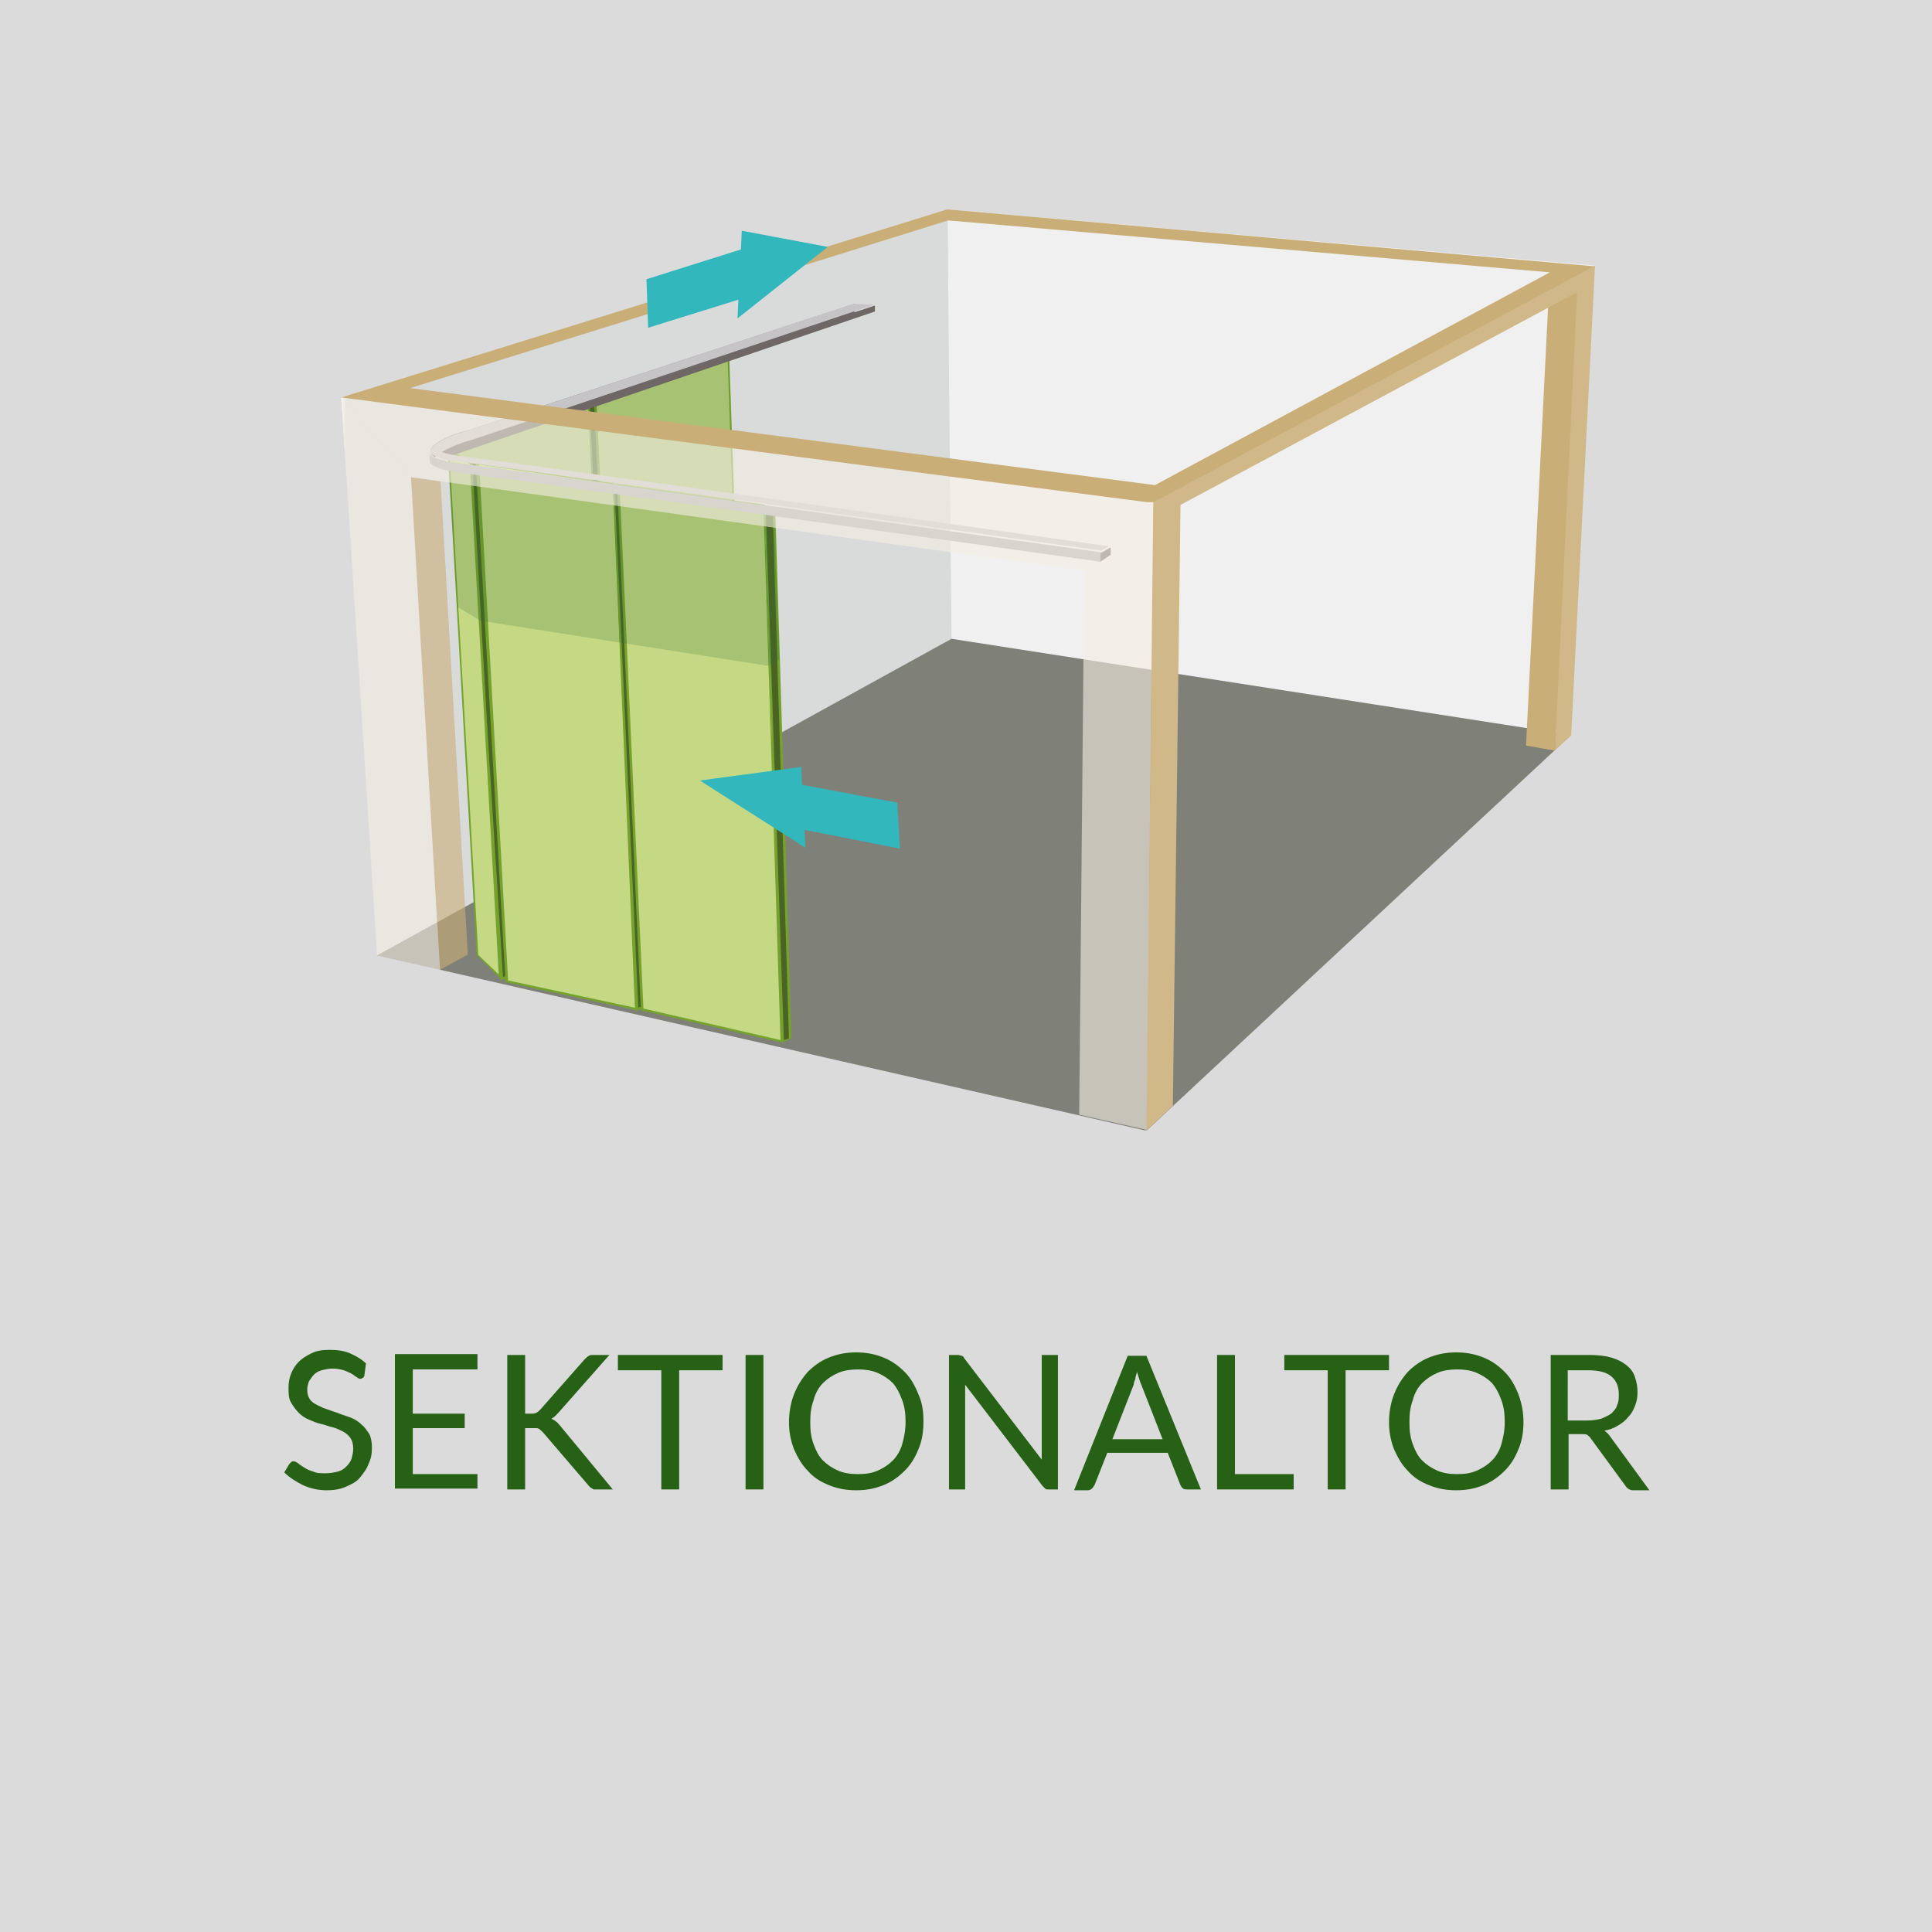 <?xml version="1.0" encoding="utf-8"?>
<svg xmlns="http://www.w3.org/2000/svg" xmlns:xlink="http://www.w3.org/1999/xlink" version="1.1" id="Ebene_1" x="0px" y="0px" viewBox="0 0 227 227" style="enable-background:new 0 0 227 227;" xml:space="preserve" width="160" height="160">
<style type="text/css">
	.st0{fill:#DBDBDB;}
	.st1{enable-background:new    ;}
	.st2{fill:#266116;}
	.st3{clip-path:url(#SVGID_00000178893727701622387500000006381942821426277038_);}
	.st4{clip-path:url(#SVGID_00000049194405462778081330000017052870655382408099_);}
	.st5{fill:url(#Rechteck_162_00000051349629188193209240000002595188758858587815_);}
	.st6{clip-path:url(#SVGID_00000072243982342906738560000010417165342371301770_);}
	.st7{fill:url(#Rechteck_163_00000129910054779081464840000006882122083638383783_);}
	.st8{clip-path:url(#SVGID_00000096779671579898714130000016063906060850698426_);}
	.st9{fill:url(#Rechteck_164_00000048497717637258068390000004318951850304476568_);}
	.st10{clip-path:url(#SVGID_00000153666144669512813510000017025920715850248867_);}
	.st11{opacity:0.6;}
	.st12{clip-path:url(#SVGID_00000055678147104196319620000003636821153673719196_);}
	.st13{fill:#C9AE78;}
	.st14{clip-path:url(#SVGID_00000098922297640010906010000004390974840706517165_);}
	.st15{fill:#F5EEE2;}
	.st16{fill:#4A6523;}
	.st17{fill:#74A22D;}
	.st18{fill:#C5D984;}
	.st19{clip-path:url(#SVGID_00000066481224352676954520000010415477904534065290_);}
	.st20{opacity:0.2;}
	.st21{clip-path:url(#SVGID_00000139257466210633827270000013797981940802713529_);}
	.st22{fill:#306432;}
	.st23{clip-path:url(#SVGID_00000166641518999821581400000008475226625894512802_);}
	.st24{clip-path:url(#SVGID_00000115484397334914436500000013229694093858040763_);}
	.st25{fill:#ADACB0;}
	.st26{fill:#6E6765;}
	.st27{fill:#C7C4C7;}
	.st28{clip-path:url(#SVGID_00000013156564483343540520000008987769332482356643_);}
	.st29{clip-path:url(#SVGID_00000137830187725015148760000008517660522395399594_);}
	.st30{fill:url(#Rechteck_173_00000008828126287196710040000004647676107128035224_);}
	.st31{clip-path:url(#SVGID_00000128461855394091085870000017058072431143075746_);}
	.st32{fill:url(#Rechteck_174_00000057830521087843837240000012599649824977943207_);}
	.st33{clip-path:url(#SVGID_00000035516598129691038560000016803734600206579606_);}
	.st34{fill:url(#Pfad_176_00000153667665892243708150000010677790652865637007_);}
	.st35{clip-path:url(#SVGID_00000140712777549452229720000015720260214916667270_);}
	.st36{fill:url(#Pfad_178_00000114755625786256623770000001490974310234611117_);}
</style>
<rect id="Rechteck_87" y="0" class="st0" width="227" height="227"/>
<g class="st1">
	<path class="st2" d="M42.8,161.7c-0.1,0.1-0.1,0.2-0.2,0.2c-0.1,0.1-0.2,0.1-0.3,0.1c-0.1,0-0.3-0.1-0.4-0.2   c-0.2-0.1-0.4-0.3-0.6-0.4s-0.6-0.3-0.9-0.4c-0.4-0.1-0.8-0.2-1.3-0.2c-0.5,0-0.9,0.1-1.3,0.2c-0.4,0.1-0.7,0.3-0.9,0.5   s-0.4,0.5-0.6,0.8c-0.1,0.3-0.2,0.6-0.2,1c0,0.4,0.1,0.8,0.3,1.1c0.2,0.3,0.5,0.5,0.9,0.7s0.8,0.4,1.2,0.5c0.5,0.2,0.9,0.3,1.4,0.5   c0.5,0.2,0.9,0.3,1.4,0.5c0.5,0.2,0.9,0.5,1.2,0.8c0.4,0.3,0.6,0.7,0.9,1.1c0.2,0.4,0.3,1,0.3,1.6c0,0.7-0.1,1.3-0.4,1.9   c-0.2,0.6-0.6,1.1-1,1.6s-1,0.8-1.7,1.1s-1.4,0.4-2.2,0.4c-1,0-1.9-0.2-2.8-0.6c-0.8-0.4-1.6-0.9-2.2-1.5l0.6-1   c0.1-0.1,0.1-0.1,0.2-0.2c0.1-0.1,0.2-0.1,0.3-0.1c0.2,0,0.3,0.1,0.5,0.2c0.2,0.2,0.4,0.3,0.7,0.5c0.3,0.2,0.7,0.4,1.1,0.5   c0.4,0.2,0.9,0.2,1.5,0.2c0.5,0,1-0.1,1.4-0.2c0.4-0.1,0.7-0.3,1-0.6s0.5-0.6,0.6-0.9c0.1-0.4,0.2-0.7,0.2-1.2   c0-0.5-0.1-0.9-0.3-1.2s-0.5-0.6-0.9-0.8c-0.4-0.2-0.8-0.4-1.2-0.5c-0.5-0.1-0.9-0.3-1.4-0.4c-0.5-0.1-0.9-0.3-1.4-0.5   c-0.5-0.2-0.9-0.5-1.2-0.8s-0.6-0.7-0.9-1.2s-0.3-1.1-0.3-1.8c0-0.6,0.1-1.1,0.3-1.6s0.5-1,0.9-1.4c0.4-0.4,0.9-0.7,1.5-1   s1.3-0.4,2.1-0.4c0.9,0,1.7,0.1,2.4,0.4c0.7,0.3,1.4,0.7,1.9,1.2L42.8,161.7z"/>
	<path class="st2" d="M56.1,159.2v1.7h-7.6v5.2h6.1v1.7h-6.1v5.4h7.6v1.7h-9.7v-15.8H56.1z"/>
	<path class="st2" d="M61.5,166.1h0.8c0.3,0,0.5,0,0.7-0.1c0.2-0.1,0.3-0.2,0.5-0.4l5.2-5.9c0.2-0.2,0.3-0.3,0.5-0.4   c0.1-0.1,0.3-0.1,0.6-0.1h1.8l-6,6.8c-0.2,0.2-0.3,0.3-0.4,0.4s-0.3,0.2-0.4,0.3c0.2,0.1,0.4,0.2,0.5,0.3c0.2,0.1,0.3,0.3,0.5,0.5   L72,175h-1.8c-0.1,0-0.3,0-0.4,0c-0.1,0-0.2-0.1-0.2-0.1c-0.1,0-0.1-0.1-0.2-0.1c-0.1-0.1-0.1-0.1-0.2-0.2l-5.4-6.3   c-0.1-0.1-0.2-0.2-0.2-0.2s-0.2-0.1-0.2-0.2c-0.1,0-0.2-0.1-0.3-0.1s-0.3,0-0.4,0h-1v7.2h-2.1v-15.8h2.1V166.1z"/>
	<path class="st2" d="M84.9,159.2v1.8h-5.1v14h-2.1v-14h-5.1v-1.8H84.9z"/>
	<path class="st2" d="M89.7,175h-2.1v-15.8h2.1V175z"/>
	<path class="st2" d="M108.5,167.1c0,1.2-0.2,2.3-0.6,3.2c-0.4,1-0.9,1.8-1.6,2.5c-0.7,0.7-1.5,1.3-2.5,1.7c-1,0.4-2,0.6-3.2,0.6   s-2.2-0.2-3.2-0.6c-1-0.4-1.8-0.9-2.5-1.7c-0.7-0.7-1.2-1.6-1.6-2.5c-0.4-1-0.6-2.1-0.6-3.2s0.2-2.3,0.6-3.3c0.4-1,0.9-1.8,1.6-2.6   c0.7-0.7,1.5-1.3,2.5-1.7c1-0.4,2-0.6,3.2-0.6s2.2,0.2,3.2,0.6c1,0.4,1.8,1,2.5,1.7c0.7,0.7,1.2,1.6,1.6,2.6   C108.4,164.9,108.5,165.9,108.5,167.1z M106.4,167.1c0-1-0.1-1.8-0.4-2.6c-0.3-0.8-0.6-1.4-1.1-2c-0.5-0.5-1.1-0.9-1.8-1.2   s-1.5-0.4-2.3-0.4c-0.8,0-1.6,0.1-2.3,0.4s-1.3,0.7-1.8,1.2c-0.5,0.5-0.9,1.2-1.1,2c-0.3,0.8-0.4,1.6-0.4,2.6s0.1,1.8,0.4,2.6   s0.6,1.4,1.1,1.9c0.5,0.5,1.1,0.9,1.8,1.2s1.5,0.4,2.3,0.4c0.9,0,1.6-0.1,2.3-0.4s1.3-0.7,1.8-1.2c0.5-0.5,0.9-1.2,1.1-1.9   C106.2,169,106.4,168.1,106.4,167.1z"/>
	<path class="st2" d="M113,159.3c0.1,0,0.2,0.1,0.3,0.3l9.1,11.9c0-0.2,0-0.4,0-0.6c0-0.2,0-0.4,0-0.5v-11.2h1.9V175h-1.1   c-0.2,0-0.3,0-0.4-0.1c-0.1-0.1-0.2-0.2-0.3-0.3l-9.1-11.9c0,0.2,0,0.4,0,0.5s0,0.3,0,0.5V175h-1.9v-15.8h1.1   C112.7,159.2,112.9,159.3,113,159.3z"/>
	<path class="st2" d="M141.1,175h-1.6c-0.2,0-0.3,0-0.5-0.1c-0.1-0.1-0.2-0.2-0.3-0.4l-1.5-3.8h-7.1l-1.5,3.8   c-0.1,0.1-0.1,0.2-0.3,0.4c-0.1,0.1-0.3,0.2-0.5,0.2h-1.6l6.3-15.8h2.2L141.1,175z M130.7,169.1h5.9l-2.5-6.4   c-0.2-0.4-0.3-0.9-0.5-1.5c-0.1,0.3-0.2,0.6-0.2,0.8c-0.1,0.3-0.2,0.5-0.2,0.7L130.7,169.1z"/>
	<path class="st2" d="M145.2,173.2h6.8v1.8h-9v-15.8h2.1V173.2z"/>
	<path class="st2" d="M163.2,159.2v1.8h-5.1v14H156v-14h-5.1v-1.8H163.2z"/>
	<path class="st2" d="M179,167.1c0,1.2-0.2,2.3-0.6,3.2c-0.4,1-0.9,1.8-1.6,2.5c-0.7,0.7-1.5,1.3-2.5,1.7c-1,0.4-2,0.6-3.2,0.6   c-1.2,0-2.2-0.2-3.2-0.6c-1-0.4-1.8-0.9-2.5-1.7c-0.7-0.7-1.2-1.6-1.6-2.5c-0.4-1-0.6-2.1-0.6-3.2s0.2-2.3,0.6-3.3   c0.4-1,0.9-1.8,1.6-2.6c0.7-0.7,1.5-1.3,2.5-1.7c1-0.4,2-0.6,3.2-0.6c1.2,0,2.2,0.2,3.2,0.6c1,0.4,1.8,1,2.5,1.7   c0.7,0.7,1.2,1.6,1.6,2.6C178.8,164.9,179,165.9,179,167.1z M176.8,167.1c0-1-0.1-1.8-0.4-2.6c-0.3-0.8-0.6-1.4-1.1-2   c-0.5-0.5-1.1-0.9-1.8-1.2s-1.5-0.4-2.3-0.4c-0.8,0-1.6,0.1-2.3,0.4s-1.3,0.7-1.8,1.2c-0.5,0.5-0.9,1.2-1.1,2   c-0.3,0.8-0.4,1.6-0.4,2.6s0.1,1.8,0.4,2.6c0.3,0.8,0.6,1.4,1.1,1.9c0.5,0.5,1.1,0.9,1.8,1.2s1.5,0.4,2.3,0.4   c0.9,0,1.6-0.1,2.3-0.4s1.3-0.7,1.8-1.2c0.5-0.5,0.9-1.2,1.1-1.9S176.8,168.1,176.8,167.1z"/>
	<path class="st2" d="M184.3,168.4v6.6h-2.1v-15.8h4.5c1,0,1.9,0.1,2.6,0.3c0.7,0.2,1.3,0.5,1.8,0.9c0.5,0.4,0.8,0.8,1,1.4   s0.3,1.1,0.3,1.8c0,0.6-0.1,1.1-0.3,1.6s-0.4,0.9-0.8,1.3c-0.3,0.4-0.7,0.7-1.2,1s-1,0.5-1.6,0.6c0.3,0.2,0.5,0.4,0.7,0.7l4.6,6.3   h-1.9c-0.4,0-0.7-0.2-0.9-0.5l-4.1-5.6c-0.1-0.2-0.3-0.3-0.4-0.4c-0.1-0.1-0.4-0.1-0.7-0.1H184.3z M184.3,166.9h2.2   c0.6,0,1.2-0.1,1.6-0.2c0.5-0.2,0.9-0.4,1.2-0.6c0.3-0.3,0.6-0.6,0.7-1c0.2-0.4,0.2-0.8,0.2-1.3c0-0.9-0.3-1.6-0.9-2.1   c-0.6-0.5-1.5-0.7-2.8-0.7h-2.3V166.9z"/>
</g>
<g id="Gruppe_199" transform="translate(40.099 24.599)">
	<g>
		<defs>
			<rect id="SVGID_1_" x="0" y="0" width="147.3" height="108.2"/>
		</defs>
		<clipPath id="SVGID_00000053509451011880127560000012678791087286949527_">
			<use xlink:href="#SVGID_1_" style="overflow:visible;"/>
		</clipPath>
		<g id="Gruppe_198" style="clip-path:url(#SVGID_00000053509451011880127560000012678791087286949527_);">
			<g id="Gruppe_164" transform="translate(71.241)">
				<g>
					<defs>
						<polygon id="SVGID_00000021099955339652608330000003444252753689955712_" points="0.4,50.5 73.2,61.8 76,6.6 0,0       "/>
					</defs>
					<clipPath id="SVGID_00000021834044861051795810000009691092829026877114_">
						<use xlink:href="#SVGID_00000021099955339652608330000003444252753689955712_" style="overflow:visible;"/>
					</clipPath>
					<g id="Gruppe_163" style="clip-path:url(#SVGID_00000021834044861051795810000009691092829026877114_);">
						
							<linearGradient id="Rechteck_162_00000003821236760805978640000010559036454793751215_" gradientUnits="userSpaceOnUse" x1="-293.857" y1="504.823" x2="-293.849" y2="504.823" gradientTransform="matrix(76.036 0 0 -61.797 22272.473 31227.453)">
							<stop offset="0" style="stop-color:#CCCBCD"/>
							<stop offset="0.108" style="stop-color:#D9DBDB"/>
							<stop offset="0.927" style="stop-color:#F1F0F1"/>
							<stop offset="1" style="stop-color:#F1F0F1"/>
						</linearGradient>
						
							<rect id="Rechteck_162" x="0" y="0" style="fill:url(#Rechteck_162_00000003821236760805978640000010559036454793751215_);" width="76" height="61.8"/>
					</g>
				</g>
			</g>
			<g id="Gruppe_166">
				<g>
					<defs>
						<polygon id="SVGID_00000139251852363054656790000017618255748134458769_" points="71.2,0 0,22.1 4.2,87.7 71.7,50.5       "/>
					</defs>
					<clipPath id="SVGID_00000072254406396280886730000006759400297882228890_">
						<use xlink:href="#SVGID_00000139251852363054656790000017618255748134458769_" style="overflow:visible;"/>
					</clipPath>
					<g id="Gruppe_165" style="clip-path:url(#SVGID_00000072254406396280886730000006759400297882228890_);">
						
							<linearGradient id="Rechteck_163_00000031893571326225658170000000700771398990920876_" gradientUnits="userSpaceOnUse" x1="-221.531" y1="506.29" x2="-221.523" y2="506.29" gradientTransform="matrix(71.652 0 0 -87.689 15873.142 44439.91)">
							<stop offset="0" style="stop-color:#FFFFFF"/>
							<stop offset="7.300000e-02" style="stop-color:#FFFFFF"/>
							<stop offset="1" style="stop-color:#D9DBDB"/>
						</linearGradient>
						
							<rect id="Rechteck_163" x="0" y="0" style="fill:url(#Rechteck_163_00000031893571326225658170000000700771398990920876_);" width="71.7" height="87.7"/>
					</g>
				</g>
			</g>
			<g id="Gruppe_168" transform="translate(4.199 50.457)">
				<g>
					<defs>
						<polygon id="SVGID_00000022547760787993422360000011475169894218524346_" points="0,37.2 90.4,57.8 140.3,11.3 67.5,0               "/>
					</defs>
					<clipPath id="SVGID_00000012457698392794117940000016989161988132550543_">
						<use xlink:href="#SVGID_00000022547760787993422360000011475169894218524346_" style="overflow:visible;"/>
					</clipPath>
					<g id="Gruppe_167" style="clip-path:url(#SVGID_00000012457698392794117940000016989161988132550543_);">
						
							<linearGradient id="Rechteck_164_00000159468896339445095340000005243130753528977572_" gradientUnits="userSpaceOnUse" x1="-227.016" y1="454.02" x2="-227.012" y2="454.02" gradientTransform="matrix(140.286 0 0 -57.77 31843.012 26257.609)">
							<stop offset="0" style="stop-color:#DFDFDD"/>
							<stop offset="7.300000e-02" style="stop-color:#DFDFDD"/>
							<stop offset="0.992" style="stop-color:#7F8178"/>
							<stop offset="1" style="stop-color:#7F8178"/>
						</linearGradient>
						
							<rect id="Rechteck_164" x="0" y="0" style="fill:url(#Rechteck_164_00000159468896339445095340000005243130753528977572_);" width="140.3" height="57.8"/>
					</g>
				</g>
			</g>
			<g id="Gruppe_176">
				<g>
					<defs>
						<rect id="SVGID_00000016041597346029016700000013578177703230706309_" x="0" y="0" width="147.3" height="108.2"/>
					</defs>
					<clipPath id="SVGID_00000070088034050279329790000011647507496672079542_">
						<use xlink:href="#SVGID_00000016041597346029016700000013578177703230706309_" style="overflow:visible;"/>
					</clipPath>
					<g id="Gruppe_175" style="clip-path:url(#SVGID_00000070088034050279329790000011647507496672079542_);">
						<g id="Gruppe_171" transform="translate(8.167 31.463)" class="st11">
							<g id="Gruppe_170">
								<g>
									<defs>
										<rect id="SVGID_00000175298422548435686250000002601969840506611098_" x="0" y="0" width="6.8" height="57.9"/>
									</defs>
									<clipPath id="SVGID_00000178181570938438461010000008686053003836183937_">
										<use xlink:href="#SVGID_00000175298422548435686250000002601969840506611098_" style="overflow:visible;"/>
									</clipPath>
									<g id="Gruppe_169" style="clip-path:url(#SVGID_00000178181570938438461010000008686053003836183937_);">
										<path id="Pfad_144" class="st13" d="M0,0l3.4,57.9l3.3-1.8L3.5,0.5L0,0z"/>
									</g>
								</g>
							</g>
						</g>
						<g id="Gruppe_174" transform="translate(0 22.068)" class="st11">
							<g id="Gruppe_173">
								<g>
									<defs>
										<rect id="SVGID_00000039825100896931145710000010653986459950723503_" x="0" y="0" width="11.6" height="67.3"/>
									</defs>
									<clipPath id="SVGID_00000080895642889002149480000005594247727559302056_">
										<use xlink:href="#SVGID_00000039825100896931145710000010653986459950723503_" style="overflow:visible;"/>
									</clipPath>
									<g id="Gruppe_172" style="clip-path:url(#SVGID_00000080895642889002149480000005594247727559302056_);">
										<path id="Pfad_145" class="st15" d="M0,0l4.2,65.6l7.4,1.7L8.2,9.4L0,0z"/>
									</g>
								</g>
							</g>
						</g>
					</g>
				</g>
			</g>
			<path id="Pfad_146" class="st16" d="M33.2,82.7L32.4,83l-3.8-60.6l1.6-0.2L33.2,82.7z"/>
			<path id="Pfad_147" class="st17" d="M32.3,83.2l-3.8-60.9l1.9-0.2l0,0.1l2.9,60.5L32.3,83.2z M28.8,22.6l3.7,60.3l0.5-0.2     l-2.9-60.2L28.8,22.6z"/>
			<path id="Pfad_148" class="st18" d="M29.1,23l2.6,56.1l-14.9,8.7l-3.4-59.6L29.1,23z"/>
			<path id="Pfad_149" class="st17" d="M16.7,87.9l0-0.2L13.3,28l0.1,0l15.8-5.2l0,0.2l2.6,56.2l-0.1,0L16.7,87.9z M13.5,28.2     l3.4,59.3L31.6,79l-2.6-55.9L13.5,28.2z"/>
			<path id="Pfad_150" class="st18" d="M45.5,17.5l1.8,52.5l-14.9,8.7l-2.6-56L45.5,17.5z"/>
			<path id="Pfad_151" class="st17" d="M32.3,78.9l0-0.2l-2.6-56.1l15.9-5.2l0,0.2l1.8,52.6l-0.1,0L32.3,78.9z M30,22.8l2.6,55.7     L47.2,70l-1.8-52.3L30,22.8z"/>
			<g id="Gruppe_181">
				<g>
					<defs>
						<rect id="SVGID_00000165227125406545645230000006930854626863728538_" x="0" y="0" width="147.3" height="108.2"/>
					</defs>
					<clipPath id="SVGID_00000130631287097049543740000017489435964526339713_">
						<use xlink:href="#SVGID_00000165227125406545645230000006930854626863728538_" style="overflow:visible;"/>
					</clipPath>
					<g id="Gruppe_180" style="clip-path:url(#SVGID_00000130631287097049543740000017489435964526339713_);">
						<g id="Gruppe_179" transform="translate(12.862 17.546)" class="st20">
							<g id="Gruppe_178">
								<g>
									<defs>
										<rect id="SVGID_00000000939021148116185530000001689198298587466932_" x="0" y="0" width="34.4" height="66.6"/>
									</defs>
									<clipPath id="SVGID_00000031917277648094393610000004584438194497471161_">
										<use xlink:href="#SVGID_00000000939021148116185530000001689198298587466932_" style="overflow:visible;"/>
									</clipPath>
									<g id="Gruppe_177" style="clip-path:url(#SVGID_00000031917277648094393610000004584438194497471161_);">
										<path id="Pfad_152" class="st22" d="M32.6,0l1.8,52.5l-31,14.1L0,10.7L32.6,0z"/>
									</g>
								</g>
							</g>
						</g>
					</g>
				</g>
			</g>
			<path id="Pfad_153" class="st16" d="M52.7,97.5l-0.8,0.3l-2.1-62.1h1.1L52.7,97.5z"/>
			<path id="Pfad_154" class="st17" d="M51.8,97.9v-0.2l-2.1-62.3h1.3v0.1l1.9,61.9L51.8,97.9z M49.9,35.8L52,97.6l0.6-0.2     l-1.9-61.6L49.9,35.8z"/>
			<path id="Pfad_155" class="st16" d="M35.5,93.7L34.7,94l-2.8-61.5H33L35.5,93.7z"/>
			<path id="Pfad_156" class="st17" d="M34.6,94.2l0-0.2l-2.8-61.6h1.3l2.5,61.4L34.6,94.2z M32.1,32.6l2.8,61.2l0.5-0.2l-2.5-61     H32.1z"/>
			<path id="Pfad_157" class="st16" d="M19.6,90.1l-0.8,0.3l-3.8-60.6h1.1L19.6,90.1z"/>
			<path id="Pfad_158" class="st17" d="M18.7,90.6L15,29.7h1.3l0,0.1l3.5,60.4L18.7,90.6z M15.2,29.9L19,90.2l0.5-0.2L16,29.9     L15.2,29.9z"/>
			<path id="Pfad_159" class="st18" d="M16,87.6l2.6,2.6l-3.4-60.3l-2.6-1.6L16,87.6z"/>
			<path id="Pfad_160" class="st17" d="M18.8,90.5l-2.9-2.9v0l-3.4-59.5l2.9,1.7v0.1L18.8,90.5z M16.1,87.6l2.4,2.3l-3.4-60     l-2.4-1.4L16.1,87.6z"/>
			<path id="Pfad_161" class="st18" d="M31.9,32.3L34.6,94l-15.1-3.3L16,29.9L31.9,32.3z"/>
			<path id="Pfad_162" class="st17" d="M34.7,94.1l-15.4-3.3l-3.5-61l16.2,2.4v0.1L34.7,94.1z M19.6,90.6l14.9,3.2l-2.6-61.5     l-15.7-2.3L19.6,90.6z"/>
			<path id="Pfad_163" class="st18" d="M49.7,34.9l2,62.8L35.4,94l-2.8-61.5L49.7,34.9z"/>
			<path id="Pfad_164" class="st17" d="M51.8,97.9l-16.6-3.8V94l-2.8-61.7l0.1,0l17.2,2.4v0.1L51.8,97.9z M35.5,93.9l16.1,3.7     l-2-62.6l-16.9-2.4L35.5,93.9z"/>
			<g id="Gruppe_189">
				<g>
					<defs>
						<rect id="SVGID_00000161626684228631029260000014503374886199534259_" x="0" y="0" width="147.3" height="108.2"/>
					</defs>
					<clipPath id="SVGID_00000147924518617658287790000010006472846225010606_">
						<use xlink:href="#SVGID_00000161626684228631029260000014503374886199534259_" style="overflow:visible;"/>
					</clipPath>
					<g id="Gruppe_188" style="clip-path:url(#SVGID_00000147924518617658287790000010006472846225010606_);">
						<g id="Gruppe_184" transform="translate(12.574 30.237)" class="st20">
							<g id="Gruppe_183">
								<g>
									<defs>
										<rect id="SVGID_00000115487967777264912200000006242032238445231527_" x="0" y="0" width="38.9" height="23.4"/>
									</defs>
									<clipPath id="SVGID_00000090280881749449865060000004670425433225861260_">
										<use xlink:href="#SVGID_00000115487967777264912200000006242032238445231527_" style="overflow:visible;"/>
									</clipPath>
									<g id="Gruppe_182" style="clip-path:url(#SVGID_00000090280881749449865060000004670425433225861260_);">
										<path id="Pfad_165" class="st22" d="M37.6,23.4L3.8,18.1l-2.7-1.6L0,0l38.3,5.3l0.6,17.3L37.6,23.4z"/>
									</g>
								</g>
							</g>
						</g>
						<path id="Pfad_166" class="st25" d="M89.3,40.3c0,0-69.1-9.7-75.7-10.5c-2.1-0.3-3-0.7-3.2-1.1v1c0.1,0.3,0.6,0.6,1.7,0.9        c0.4,0.1,0.7,0.1,1,0.2c0.2,0,0.3,0,0.5,0.1c5,0.6,46.2,6.4,65.6,9.1l10,1.4L89.3,40.3z"/>
						<path id="Pfad_167" class="st26" d="M15.4,27.1l44.9-14.7v-1.3L15.1,25.9c-2.2,0.5-6,2.1-4.1,3.2        C11.7,28.3,13.9,27.5,15.4,27.1"/>
						<path id="Pfad_168" class="st26" d="M11.9,29.3l50.8-17.3v-0.7L11.6,28.1L11.9,29.3z"/>
						<path id="Pfad_169" class="st27" d="M89.6,39.5c-4-0.6-69.1-9.7-75.5-10.5c-0.8-0.1-1.5-0.2-2.3-0.5c1.1-0.6,2.3-1.1,3.5-1.4        l47.3-15.9l-2.4-0.1L15.1,25.9c-1.9,0.5-4.9,1.7-4.6,2.7l0,0c0,0,0,0,0,0c0,0,0,0,0,0c0,0.1,0.1,0.1,0.2,0.2l0,0        c0.9,0.5,1.9,0.8,2.9,0.8c6.6,0.8,75.7,10.5,75.7,10.5l1.2-0.7C90.4,39.6,89.7,39.5,89.6,39.5"/>
						<path id="Pfad_170" class="st26" d="M90.4,40.6l-1.2,0.8v-1l1.2-0.7V40.6z"/>
						<g id="Gruppe_187" transform="translate(0 22.068)" class="st11">
							<g id="Gruppe_186">
								<g>
									<defs>
										<rect id="SVGID_00000168081354432027322950000006443676514961905315_" x="0" y="0" width="95.4" height="86.2"/>
									</defs>
									<clipPath id="SVGID_00000140012579565741737170000001773186959191232440_">
										<use xlink:href="#SVGID_00000168081354432027322950000006443676514961905315_" style="overflow:visible;"/>
									</clipPath>
									<g id="Gruppe_185" style="clip-path:url(#SVGID_00000140012579565741737170000001773186959191232440_);">
										<path id="Pfad_171" class="st15" d="M95.4,12.4L0,0l8.2,9.4l79.1,11l-0.6,63.9l8,1.8L95.4,12.4z"/>
									</g>
								</g>
							</g>
						</g>
						<path id="Pfad_172" class="st15" d="M11.6,89.4l75,17L11.6,89.4z"/>
						<path id="Pfad_173" class="st13" d="M142,7.4L139.2,63l3.4,0.6l3.4-54L142,7.4z"/>
					</g>
				</g>
			</g>
			<g id="Gruppe_191">
				<g>
					<defs>
						<path id="SVGID_00000062889697487321899030000002039315268739152256_" d="M8.1,21L71.3,1.3L142,7.4l-46.4,25L8.1,21z M71.2,0        L0,22.1l95.4,12.4l51.9-27.8L71.2,0z"/>
					</defs>
					<clipPath id="SVGID_00000022562585913016502390000011024606161216909756_">
						<use xlink:href="#SVGID_00000062889697487321899030000002039315268739152256_" style="overflow:visible;"/>
					</clipPath>
					<g id="Gruppe_190" style="clip-path:url(#SVGID_00000022562585913016502390000011024606161216909756_);">
						
							<linearGradient id="Rechteck_173_00000057145519505911818430000012906285650192139700_" gradientUnits="userSpaceOnUse" x1="-222.85" y1="500.879" x2="-222.846" y2="500.879" gradientTransform="matrix(147.277 0 0 -34.447 32820.625 17270.994)">
							<stop offset="0" style="stop-color:#E7D8BE"/>
							<stop offset="7.300000e-02" style="stop-color:#E7D8BE"/>
							<stop offset="1" style="stop-color:#C9AE78"/>
						</linearGradient>
						
							<rect id="Rechteck_173" x="0" y="0" style="fill:url(#Rechteck_173_00000057145519505911818430000012906285650192139700_);" width="147.3" height="34.4"/>
					</g>
				</g>
			</g>
			<g id="Gruppe_193" transform="translate(94.605 6.627)">
				<g>
					<defs>
						<polygon id="SVGID_00000076591089924308478430000009334172528862878899_" points="0.8,27.8 0,101.6 3.1,98.7 4,28.1 50.6,3.1         48,56.9 49.9,55.2 52.7,0 52.7,0 52.7,0       "/>
					</defs>
					<clipPath id="SVGID_00000018942121328580125780000011045848188809566349_">
						<use xlink:href="#SVGID_00000076591089924308478430000009334172528862878899_" style="overflow:visible;"/>
					</clipPath>
					<g id="Gruppe_192" style="clip-path:url(#SVGID_00000018942121328580125780000011045848188809566349_);">
						
							<linearGradient id="Rechteck_174_00000009576465987301064210000018367331136117567640_" gradientUnits="userSpaceOnUse" x1="-317.007" y1="500.142" x2="-316.996" y2="500.142" gradientTransform="matrix(52.672 0 0 -101.597 16602.777 50863.75)">
							<stop offset="0" style="stop-color:#E7D8BE"/>
							<stop offset="7.300000e-02" style="stop-color:#E7D8BE"/>
							<stop offset="1" style="stop-color:#D0B889"/>
						</linearGradient>
						
							<rect id="Rechteck_174" x="0" y="0" style="fill:url(#Rechteck_174_00000009576465987301064210000018367331136117567640_);" width="52.7" height="101.6"/>
					</g>
				</g>
			</g>
			<g id="Gruppe_195" transform="translate(35.857 2.51)">
				<g>
					<defs>
						<polygon id="SVGID_00000102528607040273319570000011890499999244873382_" points="11.1,2.2 0,5.7 0.2,11.4 10.8,8.1         10.7,10.3 21.3,1.9 11.2,0       "/>
					</defs>
					<clipPath id="SVGID_00000127027965263826855140000015833535793423969191_">
						<use xlink:href="#SVGID_00000102528607040273319570000011890499999244873382_" style="overflow:visible;"/>
					</clipPath>
					<g id="Gruppe_194" style="clip-path:url(#SVGID_00000127027965263826855140000015833535793423969191_);">
						
							<linearGradient id="Pfad_176_00000094617172852500014330000015240822936751140253_" gradientUnits="userSpaceOnUse" x1="-255.037" y1="496.318" x2="-255.018" y2="496.318" gradientTransform="matrix(31.118 0 0 -28.004 7900.381 13904.588)">
							<stop offset="0" style="stop-color:#D6F1F2"/>
							<stop offset="1.200000e-02" style="stop-color:#CCEDEE"/>
							<stop offset="6.400000e-02" style="stop-color:#A8E0E2"/>
							<stop offset="0.122" style="stop-color:#87D5D8"/>
							<stop offset="0.186" style="stop-color:#6CCBCF"/>
							<stop offset="0.258" style="stop-color:#56C4C8"/>
							<stop offset="0.343" style="stop-color:#45BEC2"/>
							<stop offset="0.447" style="stop-color:#39BABE"/>
							<stop offset="0.594" style="stop-color:#32B7BC"/>
							<stop offset="1" style="stop-color:#31B7BC"/>
						</linearGradient>
						<path id="Pfad_176" style="fill:url(#Pfad_176_00000094617172852500014330000015240822936751140253_);" d="M-4.9,19.7        l26.2-8.3l4.9-19.7L0,0L-4.9,19.7z"/>
					</g>
				</g>
			</g>
			<g id="Gruppe_197" transform="translate(42.133 65.509)">
				<g>
					<defs>
						<polygon id="SVGID_00000011715963268421536960000016345005721322147007_" points="0,1.6 12.4,9.5 12.3,7.4 23.5,9.6 23.2,4.2         12,2.1 11.9,0       "/>
					</defs>
					<clipPath id="SVGID_00000065775517310639991300000005513876521908651670_">
						<use xlink:href="#SVGID_00000011715963268421536960000016345005721322147007_" style="overflow:visible;"/>
					</clipPath>
					<g id="Gruppe_196" style="clip-path:url(#SVGID_00000065775517310639991300000005513876521908651670_);">
						
							<linearGradient id="Pfad_178_00000156561627026186640340000006192263111343764388_" gradientUnits="userSpaceOnUse" x1="-260.566" y1="430.308" x2="-260.543" y2="430.308" gradientTransform="matrix(25.192 0 0 -21.969 6522.047 9458.224)">
							<stop offset="0" style="stop-color:#D6F1F2"/>
							<stop offset="1.200000e-02" style="stop-color:#CCEDEE"/>
							<stop offset="6.400000e-02" style="stop-color:#A8E0E2"/>
							<stop offset="0.122" style="stop-color:#87D5D8"/>
							<stop offset="0.186" style="stop-color:#6CCBCF"/>
							<stop offset="0.258" style="stop-color:#56C4C8"/>
							<stop offset="0.343" style="stop-color:#45BEC2"/>
							<stop offset="0.447" style="stop-color:#39BABE"/>
							<stop offset="0.594" style="stop-color:#32B7BC"/>
							<stop offset="1" style="stop-color:#31B7BC"/>
						</linearGradient>
						<path id="Pfad_178" style="fill:url(#Pfad_178_00000156561627026186640340000006192263111343764388_);" d="M23.4,0L-0.9-6.2        L0,9.6l24.3,6.2L23.4,0z"/>
					</g>
				</g>
			</g>
		</g>
	</g>
</g>
</svg>
